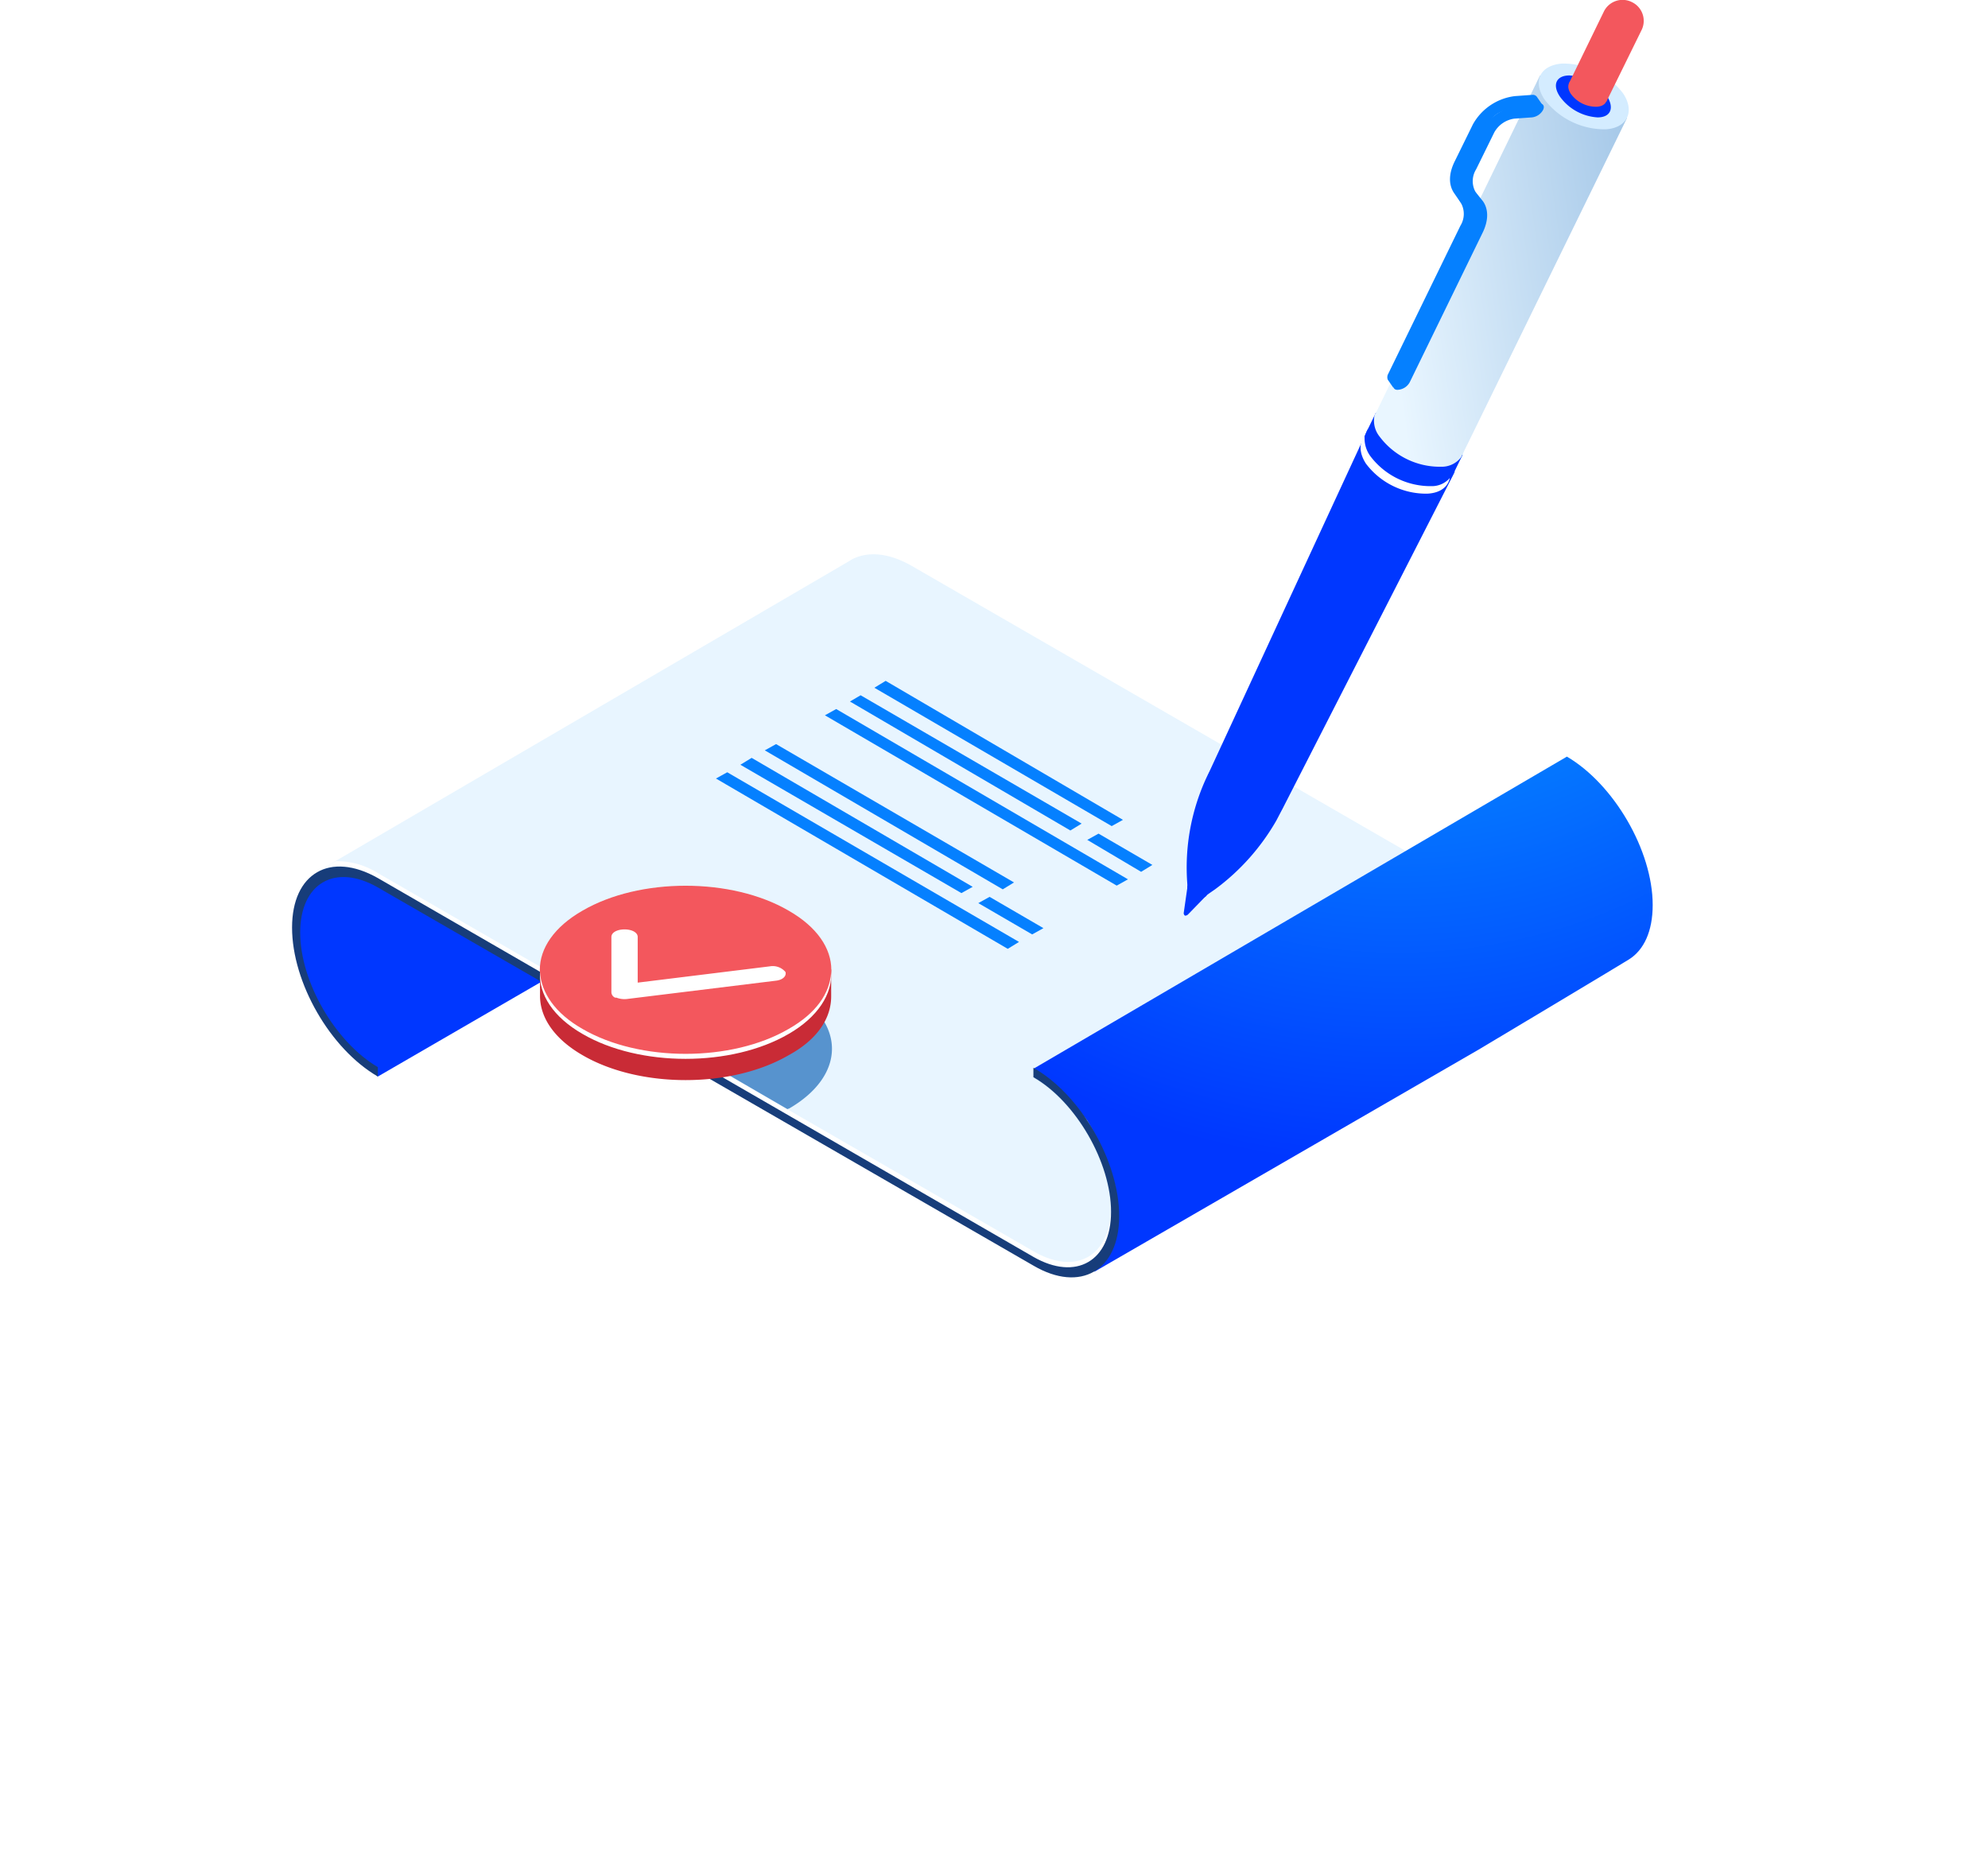 <svg xmlns="http://www.w3.org/2000/svg" xmlns:xlink="http://www.w3.org/1999/xlink" width="337.715" height="314.526"><defs><radialGradient id="a" cx="-41.243" cy="49.33" r="187.851" gradientTransform="matrix(.478 0 0 .478 -21.842 -45.406)" gradientUnits="userSpaceOnUse"><stop offset="0" stop-color="#01c8ef"/><stop offset=".098" stop-color="#02bef1"/><stop offset=".261" stop-color="#03a5f7"/><stop offset=".446" stop-color="#0580ff"/><stop offset="1" stop-color="#0037ff"/></radialGradient><radialGradient id="c" cx="200.062" cy="79.683" r="157.232" gradientTransform="matrix(.833 0 0 .833 13.659 -6.883)" xlink:href="#a"/><radialGradient id="d" cx="221.342" cy="207.423" r="60.013" gradientTransform="translate(-57.604 -103.695) scale(1.747)" xlink:href="#a"/><linearGradient id="e" x1=".051" y1=".594" x2="2.211" y2=".108" gradientUnits="objectBoundingBox"><stop offset="0" stop-color="#e9f6ff"/><stop offset="1" stop-color="#5793ce"/></linearGradient><filter id="b" x="0" y="75.08" width="337.715" height="239.447" filterUnits="userSpaceOnUse"><feOffset dy="40"/><feGaussianBlur stdDeviation="20" result="blur"/><feFlood flood-color="#0580ff" flood-opacity=".302"/><feComposite operator="in" in2="blur"/><feComposite in="SourceGraphic"/></filter></defs><g data-name="Group 20210"><g transform="translate(.004 -.001)" filter="url(#b)"><path data-name="Path 20358" d="M182.083 214.522l-122.084-68.5 89.216-50.95 128.5 65.22z" fill="#fff"/></g><g data-name="Group 20207"><g data-name="Group 20193"><path data-name="Path 20528" d="M14.534 174.274L80.057 136.3l-73.926 3.51-4.574 4.361-.957 6.595.745 4.467 2.127 5.531 2.234 4.255 2.446 3.191z" transform="translate(49.652 8.628)" fill="url(#a)"/><path data-name="Path 20529" d="M144.389 95.36c.106-.106.213-.106.319-.213 2.659-1.383 6.169-1.17 10.105 1.064l89.562 51.7a9.592 9.592 0 00-1.064.957l-3.4-1.915-43.186 54.461-9.36 12.764-6.169 2.127-6.169-2.446-29.787-16.917-59.035-33.826-21.7-12.977-5.636-1.808-5-.106z" fill="#d4ecff"/><g data-name="Group 20189"><path data-name="Path 20530" d="M190.127 206.728c0-9.254-6.488-20.635-14.572-25.209v1.6c7.233 4.148 13.19 14.466 13.19 22.869s-5.957 11.807-13.19 7.659L64.187 149.182c-4.042-2.34-7.659-2.553-10.318-1.064l90.52-52.864c.106-.106.213-.106.319-.213 2.659-1.383 6.169-1.17 10.105 1.064l89.562 51.7a9.59 9.59 0 00-1.064.957l-3.4-1.915-43.186 54.461-7.446 10.211a12.055 12.055 0 00.848-4.791z" fill="#e8f5ff"/></g><g data-name="Group 20191"><g data-name="Group 20190" fill="#fff"><path data-name="Path 20532" d="M190.127 205.771v.425a30.567 30.567 0 00-4.467-14.253c.106-.106.213-.106.319-.213a29.95 29.95 0 014.148 14.041z"/><path data-name="Path 20533" d="M64.187 148.332l111.368 64.247c7.127 4.148 12.871.957 13.19-7.02v.319c0 8.4-5.957 11.807-13.19 7.659L64.187 149.183c-4.042-2.34-7.659-2.553-10.318-1.064l3.191-1.809a13.067 13.067 0 017.127 2.022z"/><path data-name="Path 20534" d="M196.828 200.559l43.185-54.461 3.4 1.915c.106-.213.319-.319.425-.425l.638.319a9.6 9.6 0 00-1.064.957l-3.4-1.915-43.186 54.461-7.444 10.211a6.1 6.1 0 00.425-1.489z"/></g></g><path data-name="Path 20536" d="M209.02 120.9c7.978 4.68 14.572 15.955 14.572 25.209 0 4.467-1.489 7.659-4.042 9.254-.106.106-25.316 15.211-25.528 15.317l-65.31 37.761 4.042-7.233-.425-7.233-1.276-4.042-1.915-4.361s-1.6-2.978-1.7-2.978c-.106-.106-2.34-2.978-2.34-2.978l-2.234-2.34-2.34-1.489-2.021-1.915z" transform="translate(57.161 7.647)" fill="url(#c)"/><g data-name="Group 20192"><path data-name="Path 20537" d="M64.186 182.901v-1.6c-7.233-4.255-13.19-14.466-13.19-22.869s5.957-11.807 13.19-7.659l111.368 64.251c7.978 4.68 14.572.851 14.572-8.4s-6.488-20.635-14.572-25.209v1.6c7.233 4.148 13.19 14.466 13.19 22.869s-5.957 11.807-13.19 7.659L64.186 149.182c-8.084-4.574-14.572-.851-14.572 8.403 0 9.36 6.488 20.636 14.572 25.316z" fill="#173d7a"/></g></g><g data-name="Group 20194" fill="#0580ff"><path data-name="Path 20538" d="M191.616 149.395l-49.567-28.932-1.915 1.064 49.568 28.936z"/><path data-name="Path 20539" d="M190.765 139.29l-40.313-23.614-1.915 1.17 40.314 23.507z"/><path data-name="Path 20540" d="M183.745 139.928l-37.548-21.806-1.808 1.064 37.442 21.912z"/><path data-name="Path 20541" d="M195.764 146.948l-9.148-5.318-1.914 1.064 9.148 5.425z"/></g><g data-name="Group 20195" fill="#0580ff"><path data-name="Path 20542" d="M173.107 160.032l-49.567-28.826-1.915 1.064 49.568 28.936z"/><path data-name="Path 20543" d="M172.257 149.926l-40.42-23.507-1.915 1.064 40.42 23.614z"/><path data-name="Path 20544" d="M165.236 150.671l-37.548-21.912-1.915 1.17 37.548 21.806z"/><path data-name="Path 20545" d="M177.255 157.691l-9.148-5.318-1.915 1.064 9.148 5.318z"/></g><g data-name="Group 20203"><g data-name="Group 20201"><g data-name="Group 20200"><path data-name="Path 20546" d="M201.296 155.565a.553.553 0 01-.213-.425l.745-5.212 3.617 1.7-3.617 3.723a.688.688 0 01-.532.214z" fill="#0037ff"/><g data-name="Group 20196"><path data-name="Path 20547" d="M214.805 138.971a10.935 10.935 0 01-8.829-4.255c-1.7-2.553-.638-4.893 2.446-5.106a10.935 10.935 0 018.829 4.255c1.809 2.554.639 4.894-2.446 5.106z" fill="#396caa"/><path data-name="Path 20548" d="M188.427 75.833L173.642 68.6l-26.912 58.184 6.382 3.085-6.382-3.085-.213.425a36.34 36.34 0 00-3.51 18.934.938.938 0 00.213.851 3.138 3.138 0 002.34 1.17.766.766 0 00.745-.425l1.383-.957a37.924 37.924 0 0010.424-11.7l1.17-2.234z" transform="translate(58.714 4.317)" fill="url(#d)"/><path data-name="Path 20549" d="M243.418 82.171a12.8 12.8 0 01-10.424-5.106c-2.021-3.085-.745-5.744 2.978-6.063a12.8 12.8 0 0110.424 5.106c2.022 3.084.741 5.743-2.978 6.063z" fill="#d4ecff"/></g><g data-name="Group 20197"><path data-name="Path 20550" d="M244.694 79.618a12.8 12.8 0 01-10.424-5.106c-2.021-3.085-.745-5.744 2.978-6.063a12.8 12.8 0 0110.424 5.106c2.022 3.084.741 5.85-2.978 6.063z" fill="#d4ecff"/></g><g data-name="Group 20198"><path data-name="Path 20551" d="M243.205 82.596a12.8 12.8 0 01-10.424-5.106c-2.021-3.085-.745-5.744 2.978-6.063a12.8 12.8 0 0110.424 5.106c2.022 3.084.741 5.743-2.978 6.063z" fill="#0037ff"/><path data-name="Path 20552" d="M243.205 82.595a12.8 12.8 0 01-10.423-5.109 5.079 5.079 0 01-.957-3.4c-.957 1.17-.957 2.872.213 4.68a12.8 12.8 0 0010.424 5.106c2.234-.106 3.51-1.17 3.829-2.659a4.028 4.028 0 01-3.086 1.382z" fill="#fff"/><path data-name="Rectangle 2528" fill="#0037ff" d="M232.135 73.386l1.583-3.252 14.729 7.17-1.584 3.252z"/><path data-name="Path 20553" d="M215.775 19.333L200.99 12.1l-27.869 57.333-.213.319a4.313 4.313 0 00.851 3.723 12.8 12.8 0 0010.424 5.106 4.164 4.164 0 003.4-1.6z" transform="translate(60.617 .718)" fill="url(#e)"/></g><g data-name="Group 20199" fill="#0580ff"><path data-name="Path 20554" d="M250.754 32.815l-1.17-1.7a3.8 3.8 0 01.106-3.829l3.085-6.276a4.624 4.624 0 013.4-2.34l2.978-.213a2.235 2.235 0 001.489-.745l1.383.106-.957-1.383a.828.828 0 00-.745-.319l-2.978.213a9.467 9.467 0 00-7.127 4.787l-3.085 6.276c-1.064 2.127-1.064 4.042-.106 5.425l1.17 1.7a3.8 3.8 0 01-.106 3.829l-12.337 25.316a1.165 1.165 0 000 .851l.957 1.383.425-1.276a2.566 2.566 0 001.276-1.064l12.242-25.423c1.06-2.018 1.06-3.935.1-5.318z"/><path data-name="Path 20555" d="M250.65 32.603a3.8 3.8 0 01.106-3.829l3.085-6.276a4.624 4.624 0 013.4-2.34l2.978-.213a2.445 2.445 0 001.915-1.276c.319-.638 0-1.17-.745-1.064l-2.978.213a9.467 9.467 0 00-7.127 4.787l-3.085 6.276c-1.064 2.127-1.064 4.042-.106 5.425l1.17 1.7a3.8 3.8 0 01-.106 3.829l-12.335 25.316c-.319.638 0 1.17.745 1.064a2.445 2.445 0 001.915-1.276l12.339-25.316c1.064-2.127 1.064-4.042.106-5.425z"/></g></g></g><path data-name="Path 20556" d="M272.775 21.966a12.8 12.8 0 01-10.424-5.106c-2.021-3.085-.745-5.744 2.978-6.063a12.8 12.8 0 0110.424 5.106c2.022 3.084.641 5.85-2.978 6.063z" fill="#d4ecff"/><path data-name="Path 20557" d="M271.393 19.945a8.513 8.513 0 01-6.382-3.51c-1.383-2.021-.638-3.617 1.6-3.617a8.513 8.513 0 016.382 3.51c1.276 2.021.634 3.617-1.6 3.617z" fill="#0037ff"/><g data-name="Group 20202" fill="#f3575d"><path data-name="Path 20558" d="M272.881 17.285l-6.382-3.085 5.957-12.232a3.533 3.533 0 014.787-1.6 3.533 3.533 0 011.6 4.787z"/><path data-name="Path 20559" d="M271.286 18.136a5.307 5.307 0 01-4.467-2.234c-.851-1.383-.319-2.446 1.276-2.553a5.307 5.307 0 014.467 2.234c.851 1.277.319 2.447-1.276 2.553z"/></g></g><path data-name="Path 20560" d="M133.752 188.432c.106 0 .213-.106.319-.106 9.68-5.638 9.68-14.679 0-20.21-9.68-5.638-25.316-5.638-35 0a2.324 2.324 0 00-.532.319 13.813 13.813 0 013.191 1.383z" fill="#5793ce"/><g data-name="Group 20206"><g data-name="Group 20204"><path data-name="Path 20561" d="M141.197 169.285v-4.574h-1.276a15.923 15.923 0 00-5.957-5.531c-9.68-5.638-25.316-5.638-35 0a15.923 15.923 0 00-5.957 5.531h-1.271v4.467c0 3.723 2.446 7.339 7.233 10.1 9.68 5.638 25.316 5.638 35 0 4.888-2.651 7.228-6.27 7.228-9.993z" fill="#c92b36"/><path data-name="Path 20562" d="M133.964 174.923c-9.68 5.638-25.316 5.638-35 0s-9.68-14.679 0-20.21c9.68-5.638 25.316-5.638 35 0 9.679 5.531 9.679 14.573 0 20.21z" fill="#f3575d"/><path data-name="Path 20563" d="M133.964 174.817c-9.68 5.638-25.316 5.638-35 0-4.68-2.659-7.02-6.169-7.233-9.68-.213 3.829 2.234 7.659 7.233 10.53 9.68 5.638 25.316 5.638 35 0 5-2.872 7.446-6.808 7.233-10.53-.213 3.617-2.553 7.02-7.233 9.68z" fill="#fff"/></g><g data-name="Group 20205"><path data-name="Path 20564" d="M104.5 169.498a1.022 1.022 0 01-.638-.957v-9.36c0-.745.957-1.276 2.234-1.276s2.234.532 2.234 1.276v7.765l22.444-2.766a2.829 2.829 0 012.659.957c.213.745-.532 1.383-1.7 1.489l-25.1 3.085a3.82 3.82 0 01-1.915-.213z" fill="#fff"/></g></g></g></g></svg>